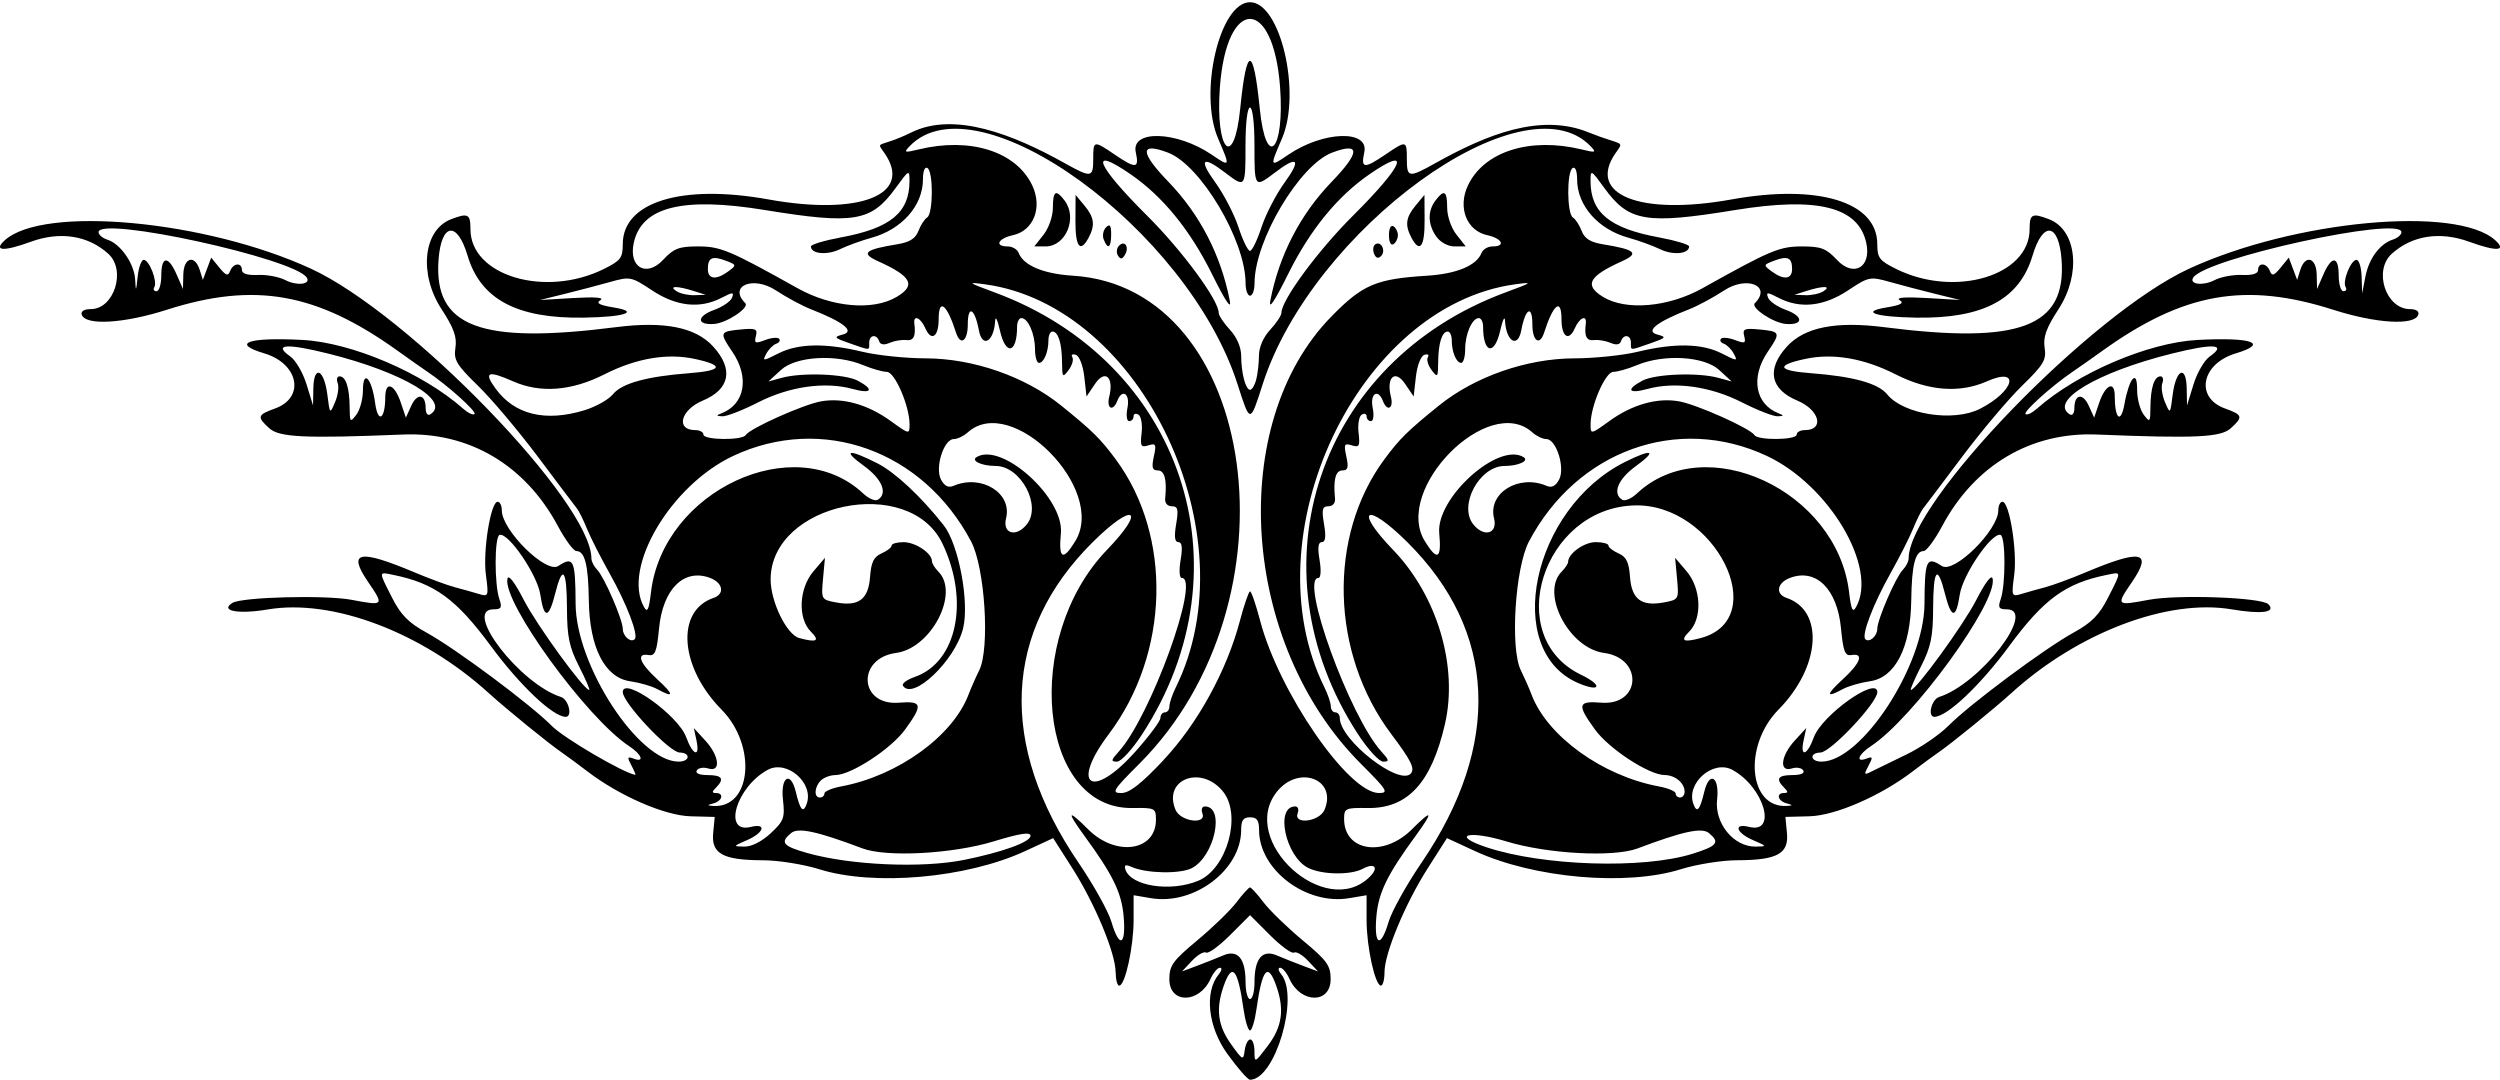<?xml version="1.0" encoding="UTF-8" standalone="no"?>
<svg id="svg4874" xmlns:rdf="http://www.w3.org/1999/02/22-rdf-syntax-ns#" xmlns="http://www.w3.org/2000/svg" height="241" viewBox="0 0 558 241" width="558" version="1.1" xmlns:cc="http://creativecommons.org/ns#" xmlns:dc="http://purl.org/dc/elements/1.1/">
<path id="path4884" d="m273.96 235.25c-4.363-6.048-5.197-13.852-1.904-17.819 0.653-0.787 0.755-1.431 0.226-1.431s-1.479 1.134-2.11 2.52c-2.516 5.523-9.173 5.557-9.173 0.048 0-3.066 0.767-4.133 6.25-8.694 3.438-2.86 7.375-6.685 8.75-8.5s2.725-3.301 3-3.301 1.625 1.485 3 3.301 5.312 5.64 8.75 8.5c5.483 4.561 6.25 5.628 6.25 8.694 0 5.51-6.657 5.475-9.173-0.048-0.62-1.39-1.57-2.52-2.1-2.52-0.529 0-0.428 0.644 0.226 1.431 4.13 4.98-1.35 23.57-6.95 23.57-0.489 0-2.757-2.587-5.038-5.75zm5.105-3.25c0.513 0 0.934 1.205 0.934 2.678 0 2.624 0.06 2.598 2.972-1.25 3.196-4.224 3.752-8.051 1.93-13.279-1.908-5.472-3.17-4.028-4.459 5.101-0.369 2.612-1.018 4.75-1.443 4.75s-1.075-2.138-1.443-4.75c-1.289-9.129-2.551-10.573-4.459-5.101-1.763 5.058-1.288 8.765 1.652 12.88 2.631 3.682 2.764 3.743 3.066 1.41 0.174-1.341 0.737-2.439 1.25-2.439zm0.94-12.81c0-5.261 1.744-7.332 5-5.936 1.375 0.589 4.005 1.635 5.844 2.323l3.344 1.251-2.239-2.384c-1.232-1.311-2.644-2.134-3.139-1.828-0.495 0.306-2.904-1.449-5.355-3.899l-4.45-4.46-4.455 4.455c-2.45 2.45-4.86 4.205-5.355 3.899-0.495-0.306-1.907 0.517-3.139 1.828l-2.239 2.384 3.344-1.251c1.839-0.688 4.469-1.733 5.844-2.323 3.256-1.396 5 0.675 5 5.936 0 2.095 0.45 3.809 1 3.809s1-1.714 1-3.809zm-31-2.181c0-4.218-4.615-15.316-9.658-23.222l-4.28-6.712-6.281 2.902c-13.083 6.044-33.743 7.859-45.942 4.035-3.486-1.093-9.13-1.993-12.542-2-8.928-0.019-11.561-1.449-11.123-6.042l0.346-3.63-5.394-0.142c-5.767-0.152-15.895-4.563-23.029-10.03-1.978-1.516-4.55-3.412-5.716-4.213-3.02-2.08-12.25-9.59-16.38-13.33-14.903-13.51-34.792-21.03-49.203-18.6-6.623 1.117-10.83 0.34-7.915-1.461 2.116-1.308 20.693-1.792 26.537-0.692 7.315 1.377 7.358 1.33 3.721-4.004-4.644-6.811-2.044-7.344 10.36-2.121 3.3 1.389 7.35 2.882 9 3.318s4.036 1.105 5.302 1.489c2.242 0.68 2.285 0.569 1.644-4.262-0.71-5.29 1.07-16.3 2.62-16.3 0.511 0 0.929 0.861 0.929 1.913 0 4.451 9.889 14.207 12.6 12.43 3.44-2.254 3.824-1.416 3.875 8.456 0.08 13.79 14.07 35.2 23 35.2 2.531 0 2.743-1.97 0.219-2.027-2.29-0.05-12.69-11.1-12.69-13.48 0-3.656 12.373 5.138 14.153 10.059 1.487 4.113 3.136 4.619 2.293 0.704l-0.592-2.75 2.573 2.806c3.137 3.421 3.53 7.133 0.658 6.221-1.054-0.334-2.205-0.14-2.559 0.433-0.392 0.634 0.551 1.041 2.416 1.041 3.251 0 3.813 0.846 1.859 2.8-0.933 0.933-0.933 1.2 0 1.2 1.848 0 1.421 1.796-0.55 2.311-1.437 0.376-1.463 0.478-0.146 0.573 8.641 0.625 9.905-13.426 1.933-21.505-9.35-9.478-10.252-22.055-1.787-24.921 2.557-0.866 2.137-3.36-0.75-4.458-5.828-2.216-10.561 2.452-11.402 11.247-0.5 5.223-0.886 6.205-2.348 5.96-2.83-0.475-2.02 1.777 1.945 5.409 3.809 3.489 3.805 4.278-0.011 2.19-1.201-0.657-3.926-1.445-6.056-1.75-5.646-0.809-9.067-7.518-9.209-18.055-0.106-7.903-0.887-10.998-2.777-11.004-0.629-0.002-2.493-2.526-4.143-5.61-7.27-13.59-19.8-20.998-34.5-20.401-22.046 0.896-27.658 0.635-29.897-1.394-2.81-2.545-2.682-2.984 1.296-4.422 6.74-2.438 5.268-9.994-2.395-12.29-7.554-2.263-3.645-3.646 8.496-3.005 11.025 0.582 26.842 7.352 35.89 15.361 1.081 0.957 2.215 1.489 2.521 1.183 0.54-0.535-5.91-6.328-10.484-9.422-1.219-0.825-4.24-2.95-6.712-4.723-18.064-12.951-31.867-15.4-51.486-9.131-9.628 3.076-18.17 3.573-18.983 1.104-0.254-0.77 0.521-1.25 2.017-1.25 5.21 0 7.956-8.683 3.905-12.349-4.532-4.102-10.762-5.067-17.306-2.68-6.084 2.218-8.45 2.083-5.801-0.331 8.597-7.834 44.86-4.474 68.322 6.33 21.919 10.094 62.618 52.15 62.618 64.7 0 0.653 0.58 1.781 1.289 2.508 1.594 1.635 5.711 11.148 5.711 13.198 0 1.623 1.794 3.163 2.666 2.291 0.891-0.891-1.746-7.796-5.6-14.667-2.006-3.575-4.287-8.075-5.069-10-0.782-1.925-1.786-3.95-2.229-4.5s-4.349-5.725-8.678-11.5c-4.329-5.775-10.358-12.922-13.396-15.883-4.845-4.72-5.466-5.766-5.047-8.5 0.365-2.388-0.356-4.397-3.084-8.584-5.153-7.906-4.099-17.738 2.157-20.116 3.75-1.425 4.28-1.146 4.28 2.239 0 10.392 16.655 15.374 29.75 8.899 3.782-1.87 4.25-2.484 4.25-5.578 0-9.409 13.187-13.451 32.5-9.961 20.474 3.699 32.402-1.071 25.898-10.357-2.033-2.902-1.329-0.981 6.044-4.61 9.546-4.699 22.672 0.433 34.231 6.893 5.91 3.302 6.33 3.24 6.33-0.942 0-4.173 0.088-4.192 4.785-1 4.755 3.231 5.516 3.15 4.715-0.501-1.118-5.092 9.137-4.771 16.95 0.531 4.171 2.83 4.181 2.805 1.42-3.612-4.39-10.195 0.35-30.418 7.13-30.418 6.776 0 11.516 20.223 7.13 30.418-2.761 6.417-2.751 6.442 1.42 3.612 7.813-5.302 18.068-5.623 16.95-0.531-0.802 3.651-0.04 3.732 4.715 0.501 4.697-3.192 4.785-3.174 4.785 1 0 4.182 0.417 4.244 6.327 0.941 11.559-6.46 23.475-11.246 34.231-6.893 7.618 3.083 8.077 1.708 6.044 4.61-6.504 9.286 5.424 14.057 25.898 10.357 19.313-3.49 32.5 0.552 32.5 9.961 0 3.094 0.468 3.708 4.25 5.578 13.095 6.475 29.75 1.493 29.75-8.899 0-3.385 0.533-3.664 4.282-2.239 6.254 2.378 7.308 12.21 2.157 20.117-2.728 4.187-3.45 6.196-3.084 8.584 0.418 2.734-0.203 3.78-5.047 8.5-3.04 2.961-9.07 10.108-13.4 15.883-4.329 5.775-8.235 10.95-8.678 11.5s-1.447 2.575-2.229 4.5c-0.782 1.925-3.064 6.425-5.069 10-3.855 6.871-6.491 13.776-5.6 14.667 0.873 0.873 2.666-0.668 2.666-2.291 0-2.049 4.117-11.563 5.711-13.198 0.709-0.727 1.289-1.855 1.289-2.508 0-12.554 40.699-54.606 62.619-64.701 23.462-10.804 59.725-14.164 68.322-6.33 2.649 2.414 0.282 2.549-5.801 0.331-6.544-2.386-12.774-1.421-17.307 2.681-4.15 3.763-1.32 12.349 4.08 12.349 1.357 0 2.091 0.498 1.843 1.25-0.813 2.469-9.355 1.972-18.983-1.105-19.619-6.268-33.421-3.82-51.486 9.132-2.47 1.772-5.49 3.897-6.71 4.722-4.574 3.094-11.02 8.887-10.484 9.423 0.306 0.306 1.44-0.227 2.521-1.183 9.047-8.009 24.864-14.779 35.89-15.361 12.141-0.641 16.05 0.741 8.496 3.005-7.663 2.296-9.135 9.852-2.395 12.29 3.977 1.438 4.106 1.877 1.296 4.422-2.239 2.029-7.851 2.29-29.897 1.394-14.698-0.597-27.23 6.812-34.5 20.398-1.65 3.083-3.514 5.608-4.143 5.61-1.89 0.006-2.671 3.101-2.777 11.004-0.141 10.537-3.563 17.246-9.209 18.055-2.129 0.305-4.855 1.093-6.056 1.75-3.816 2.088-3.82 1.299-0.011-2.19 3.966-3.632 4.776-5.884 1.945-5.409-1.462 0.245-1.849-0.737-2.348-5.96-0.84-8.8-5.57-13.47-11.4-11.25-2.887 1.098-3.307 3.592-0.75 4.458 8.465 2.866 7.563 15.443-1.787 24.921-7.971 8.08-6.708 22.13 1.933 21.505 1.317-0.095 1.291-0.198-0.146-0.573-1.97-0.51-2.4-2.31-0.55-2.31 0.933 0 0.933-0.267 0-1.2-1.954-1.954-1.392-2.8 1.859-2.8 1.864 0 2.808-0.406 2.416-1.041-0.354-0.572-1.505-0.767-2.559-0.433-2.872 0.912-2.48-2.8 0.658-6.221l2.573-2.806-0.592 2.75c-0.843 3.915 0.806 3.409 2.293-0.704 1.79-4.92 14.16-13.72 14.16-10.06 0 2.381-10.401 13.434-12.691 13.486-2.525 0.057-2.312 2.027 0.219 2.027 8.936 0 22.926-21.414 22.998-35.202 0.051-9.871 0.435-10.71 3.875-8.456 2.71 1.78 12.6-7.98 12.6-12.43 0-1.05 0.42-1.91 0.93-1.91 1.555 0 3.328 11.006 2.625 16.3-0.641 4.831-0.598 4.942 1.644 4.262 1.266-0.384 3.652-1.054 5.302-1.489s5.7-1.928 9-3.318c12.404-5.223 15.004-4.69 10.36 2.121-3.637 5.334-3.594 5.38 3.721 4.004 6.473-1.218 25.165-0.535 26.675 0.975 1.835 1.835-1.431 2.296-8.186 1.156-14.27-2.407-34.231 5.166-49.07 18.615-4.125 3.739-13.365 11.258-16.38 13.33-1.166 0.801-3.738 2.697-5.716 4.213-7.134 5.467-17.262 9.878-23.029 10.03l-5.394 0.142 0.346 3.63c0.438 4.593-2.195 6.024-11.123 6.042-3.412 0.007-9.056 0.907-12.542 2-12.199 3.824-32.859 2.009-45.942-4.035l-6.281-2.902-4.28 6.712c-5.04 7.9-9.66 19-9.66 23.22 0 1.64-0.36 2.99-0.79 2.99-1.31 0-3.21-8.64-3.21-14.6v-5.574l-3.887 0.657c-9.59 1.62-20.11-6.33-20.11-15.2 0-2.185-0.468-2.852-2-2.852s-2 0.667-2 2.852c0 8.874-10.516 16.822-20.113 15.201l-3.89-0.66v5.574c0 5.97-1.9 14.61-3.21 14.61-0.43 0-0.79-1.35-0.79-2.99zm1.804-12.366c-0.445-5.363-2.378-9.344-8.813-18.145-4.024-5.504-3.713-5.987 0.891-1.382 6.151 6.151 15.118 4.885 15.118-2.134 0-2.608-0.191-2.704-5.251-2.631-20.943 0.303-24.694-37.892-5.66-57.639 8.893-9.226 5.964-10.798-3.191-1.713-20.023 19.869-21.143 45.196-3.166 71.575 3.345 4.909 6.646 10.838 7.333 13.175 1.755 5.964 3.273 5.351 2.738-1.105zm59.131 1.105c0.688-2.337 3.988-8.266 7.333-13.175 17.977-26.379 16.857-51.706-3.166-71.575-9.155-9.085-12.083-7.513-3.191 1.713 9.889 10.26 14.583 26.034 11.589 38.944-3.042 13.115-8.31 18.825-17.249 18.696-4.972-0.072-5.251 0.058-5.251 2.457 0 7.224 8.85 8.576 15.118 2.308 4.604-4.604 4.916-4.122 0.891 1.382-6.435 8.801-8.368 12.781-8.813 18.145-0.535 6.456 0.983 7.069 2.738 1.105zm-42.468-9.171c6.373-2.663 9.716-14.578 5.564-19.829-4.845-6.126-13.553-2.858-10.658 4 1.127 2.669 7.009 3.406 5.99 0.75-0.317-0.825-0.066-1.5 0.556-1.5 4.546 0 2.185 11.144-2.918 13.771-2.601 1.339-10.117 1.197-13.386-0.253-1.41-0.626-1.769-0.481-1.421 0.573 1.224 3.705 10.109 5.064 16.273 2.488zm38.276-0.891c2.076-2.076 1.072-3.193-1.59-1.768-2.7 1.44-9.06 1.34-12.15-0.19-5.09-2.53-7.47-13.73-2.92-13.73 0.622 0 0.873 0.675 0.556 1.5-1.019 2.656 4.864 1.919 5.99-0.75 2.894-6.858-5.813-10.126-10.658-4-8.648 10.935 10.927 28.782 20.771 18.937zm-90.54-3.759c8.54-1.73 14.8-3.99 14.8-5.36 0-0.926-2.234-0.59-8.25 1.241-9.165 2.789-23.905 3.574-29.25 1.557-10.131-3.822-14.357-4.732-15.928-3.428-2.542 2.11-1.878 2.918 3.678 4.479 9.694 2.722 25.565 3.408 34.951 1.51zm162.55-1.36c5.572-1.744 6.199-2.533 3.678-4.625-1.571-1.304-5.797-0.394-15.928 3.428-5.345 2.017-20.085 1.232-29.25-1.557-8.483-2.582-12.576-1.411-4.5 1.287 12.576 4.201 34.981 4.916 46 1.468zm-205.73-4.586c2.934-2.741 3.187-3.435 2.729-7.5-0.579-5.135 1.723-6.522 2.869-1.73 0.98 4.098 1.647 4.836 2.425 2.684 1.677-4.634-4.394-9.94-8.702-7.605-7.027 3.808-10.123 14.336-3.745 12.736 3.579-0.898 2.948 1.294-0.848 2.944-3.179 1.382-3.192 1.413-0.606 1.452 1.601 0.024 3.92-1.153 5.878-2.981zm219.23 1.53c-3.796-1.65-4.427-3.843-0.848-2.944 6.377 1.601 3.281-8.928-3.745-12.736-4.308-2.335-10.379 2.97-8.702 7.605 0.779 2.153 1.446 1.415 2.425-2.684 1.146-4.793 3.447-3.405 2.869 1.73-0.597 5.293 3.723 10.554 8.606 10.481 2.587-0.038 2.573-0.07-0.606-1.452zm-207.25-10.4c0-0.489 1.688-1.202 3.75-1.584 12.605-2.338 24.929-11.229 28.423-20.506 0.522-1.387 1.597-3.828 2.388-5.425 2.414-4.872 1.275-22.895-1.816-28.742-10.74-20.312-33.219-28.401-53.083-19.102-13.944 6.528-24.842 24.956-19.94 33.716 0.767 1.371 1.101 0.674 1.569-3.286 2.686-22.682 32.111-36.366 47.372-22.029 1.204 1.131 2.672 1.757 3.262 1.392 2.272-1.404 0.962-4.614-3.076-7.54-4.991-3.615-3.563-3.908 2.953-0.606 3.969 2.011 9.717 7.372 14.8 13.805 3.371 4.266 5.812 17.258 4.34 23.103-1.812 7.194-11.287 16.181-13.42 12.729-0.286-0.464 0.912-1.342 2.663-1.953 9.4-3.277 12.244-16.947 6.183-29.719-7.4-15.58-38.37-9.14-38.37 7.98 0 4.967 3.593 12.318 6.387 13.068 3.916 1.051 4.666 0.648 2.613-1.405-2.988-2.988-2.708-9.657 0.566-13.5l2.557-3-0.429 4.664c-0.424 4.612-0.392 4.67 2.925 5.293 5.034 0.944 7.211-0.697 7.574-5.711 0.237-3.277 0.821-4.471 2.557-5.233 1.238-0.543 2.25-1.33 2.25-1.75 0-0.42 1.202-0.763 2.671-0.763 2.646 0 6.329 2.46 6.329 4.226 0 0.504 0.645 1.561 1.433 2.349 4.8 4.8-1.592 17.1-9.433 18.151-8.849 1.187-8.256 11.813 0.619 11.107 5.25-0.418 5.441 0.402 1.395 5.987-3.129 4.319-12.058 10.153-15.564 10.169-1.127 0.005-2.59 0.549-3.25 1.209-1.456 1.456-1.579 3.8-0.2 3.8 0.55 0 1-0.4 1-0.889zm192-0.41c0-1.929-2.123-3.699-4.45-3.709-3.506-0.016-12.436-5.85-15.564-10.169-4.046-5.585-3.855-6.405 1.395-5.987 8.876 0.706 9.468-9.92 0.619-11.107-7.841-1.052-14.233-13.351-9.433-18.151 0.788-0.788 1.433-1.767 1.433-2.175 0-1.846 3.572-4.4 6.155-4.4 1.565 0 2.845 0.343 2.845 0.763s1.012 1.207 2.25 1.75c1.737 0.762 2.32 1.956 2.557 5.233 0.363 5.014 2.54 6.655 7.574 5.711 3.317-0.622 3.349-0.68 2.925-5.293l-0.429-4.664 2.557 3c3.275 3.843 3.555 10.512 0.566 13.5-2.053 2.053-1.303 2.457 2.613 1.405 16.035-4.304 3.109-30.12-14.821-29.599-20.524 0.596-29.57 29.321-11.904 37.8 4.861 2.333 4.413 3.981-0.518 1.907-17.151-7.212-10.496-39.011 10.341-49.412 6.064-3.027 7.257-2.585 2.44 0.905-4.038 2.925-5.348 6.136-3.076 7.54 0.591 0.365 2.059-0.261 3.262-1.392 15.261-14.337 44.685-0.653 47.372 22.029 0.469 3.96 0.802 4.657 1.569 3.286 4.902-8.76-5.996-27.188-19.94-33.716-19.863-9.299-42.343-1.21-53.083 19.102-3.091 5.847-4.23 23.87-1.816 28.742 0.791 1.597 1.866 4.038 2.388 5.425 3.494 9.277 15.818 18.168 28.423 20.506 2.062 0.383 3.75 1.095 3.75 1.584 0 0.489 0.45 0.889 1 0.889s1-0.585 1-1.3zm-116.38-6.989c7.654-8.113 14.209-20.049 17.134-31.2 0.95-3.58 1.96-6.51 2.25-6.51 0.294 0 1.304 2.93 2.243 6.511 4.19 15.97 19.7 38.49 26.52 38.49 2.259 0 1.865-0.638-4.036-6.539-26.821-26.821-30.03-75.932-6.526-99.87 6.963-7.092 9.899-8.338 21.342-9.059 6.609-0.416 11.045-2.279 12.124-5.091 0.31-0.791 1.41-1.44 2.45-1.44 3.03 0 2.184-1.777-1.2-2.52-4.604-1.011-6.606-6.205-4.28-11.106 3.597-7.58 13.851-10.822 25.373-8.023 3.168 0.77 3.357 0.701 1.99-0.724-14.985-15.628-62.136 18.607-73.189 53.14-2.825 8.825-2.778 8.825-5.602 0-11.053-34.533-58.204-68.767-73.189-53.14-1.367 1.425-1.178 1.494 1.99 0.724 11.522-2.8 21.776 0.443 25.373 8.023 2.326 4.901 0.324 10.095-4.28 11.106-3.38 0.743-4.23 2.52-1.2 2.52 1.041 0 2.142 0.649 2.446 1.442 1.079 2.812 5.515 4.675 12.124 5.091 41.475 2.612 51.012 72.732 14.816 108.93-5.901 5.901-6.295 6.539-4.036 6.539 1.812 0 4.4-2.011 9.38-7.289zm-10.11-112.69c-0.406-0.657-0.288-1.644 0.262-2.194 1.303-1.303 2.339 0.373 1.285 2.079-0.615 0.995-0.986 1.022-1.547 0.115zm57.164-0.42c-0.324-0.844-0.19-1.782 0.298-2.083 1.308-0.808 2.416 1.494 1.271 2.639-0.64 0.64-1.184 0.448-1.569-0.555zm-73.749-4.234c1.164-1.48 2.073-4.11 2.073-6 0-3.775 0.659-4.183 2.608-1.615 2.938 3.87 0.301 10.25-4.237 10.25h-2.516zm7.106-3.115 0.033-5.75 1.967 2.361c2.214 2.658 2.438 4.39 0.932 7.205-1.861 3.478-2.965 2.041-2.932-3.816zm6.303 4.183c-0.331-0.862-0.092-2.077 0.531-2.7 0.85-0.845 1.14-0.445 1.14 1.566 0 3.009-0.749 3.518-1.664 1.133zm63.67-0.934c0-1.491 0.431-2.352 1-2 0.55 0.34 1 1.24 1 2 0 0.76-0.45 1.66-1 2-0.569 0.352-1-0.509-1-2zm5.035 0.566c-1.507-2.815-1.283-4.547 0.932-7.205l1.96-2.361 0.033 5.75c0.034 5.856-1.07 7.293-2.932 3.816zm5.521-0.288c-1.89-2.696-1.95-5.677-0.17-8.028 1.95-2.568 2.61-2.159 2.61 1.615 0 1.89 0.908 4.52 2.073 6l2.08 2.635h-2.516c-1.466 0-3.165-0.927-4.073-2.223zm-67.14 114.97c3.067-3.438 5.577-6.812 5.58-7.5 0.002-0.688 0.454-1.25 1.004-1.25 0.55 0 1-0.606 1-1.346 0-0.741 0.645-2.653 1.434-4.25 16.733-33.893-7.511-85.144-42.545-89.936-4.126-0.564-4-0.457 2.112 1.801 41.778 15.435 57.144 61.332 32.982 98.517-2.253 3.467-4.765 6.214-5.684 6.214-1.41 0-1.353-0.323 0.4-2.25 7.074-7.779 18.312-38.75 14.06-38.75-0.535 0-0.645-1.707-0.258-4 0.47-2.782 0.318-4-0.5-4s-0.97-1.218-0.5-4c0.562-3.324 0.397-4-0.975-4-0.973 0-1.578-0.718-1.473-1.75 0.422-4.15-0.126-6.25-1.632-6.25-1.246 0-1.436-0.654-0.899-3.1 0.6-2.732 0.455-3.028-1.22-2.496-1.658 0.526-1.85 0.17-1.506-2.782 0.217-1.862-0.098-3.69-0.7-4.063-0.61-0.373-1.1-0.201-1.1 0.381s-0.44 1.059-0.98 1.059c-0.55 0-0.713-1.308-0.375-3 0.63-3.148-1.197-4.345-2.288-1.5-0.948 2.47-2.448 1.693-1.79-0.928 1.098-4.373-0.908-6.217-3.155-2.901l-1.91 2.828-0.5-4.422c-0.285-2.522-1.097-4.619-1.889-4.88-0.764-0.252-1.116-0.015-0.782 0.525 0.334 0.54-0.039 1.836-0.829 2.88-1.333 1.761-1.438 1.634-1.468-1.771-0.03-4.222-0.85-6.832-2.14-6.832-0.49 0-0.89 0.863-0.89 1.918 0 2.613-1.02 5.082-2.11 5.082-0.49 0-0.89-1.38-0.89-3.066 0-3.4-1.55-6.934-3.04-6.934-0.53 0-0.96 0.863-0.96 1.918 0 5.999-2.553 6.553-3.834 0.832-0.523-2.337-1-3.324-1.059-2.191-0.244 4.698-2.863 6.261-3.631 2.167-0.93-4.964-2.48-5.766-2.48-1.285 0 3.706-1.65 4.846-2.62 1.809-2.05-6.405-3.88-7.822-3.88-3.001 0 3.966-1.642 5.066-2.987 2.001-1.054-2.402-2.708-3.08-2.438-1 0.364 2.804-0.165 3.865-1.825 3.659-0.963-0.119-2.623 0.159-3.69 0.617-1.262 0.542-2.077 0.421-2.333-0.346-0.57-1.695-2.23-1.456-2.23 0.32 0 1.789 0.385 1.778-4.353 0.128-3.541-1.233-3.663-1.393-1.5-1.973 2.708-0.727 0.058-2.813-7.147-5.626-1.925-0.751-5.435-2.641-7.8-4.198-5.097-3.356-10.721-1.02-6.854 2.848 0.998 0.998-4.166 4.429-6.97 4.63-3.929 0.282-3.92-1.711 0.014-3.134 1.881-0.68 3.675-1.903 3.988-2.718 0.498-1.297 0.204-1.293-2.355 0.03-4.801 2.482-10.069 1.916-15.473-1.663-4.667-3.091-4.915-3.141-9.421-1.873-2.546 0.716-7.103 1.911-10.128 2.656l-5.5 1.355 7.499-0.444c4.763-0.282 6.959-0.111 6.02 0.47-1.087 0.672-0.292 1.109 3.001 1.649 5.853 0.96 2.42 2.116-6.721 2.263-14.93 0.24-23.05-4.095-25.95-13.853-2.32-7.819-5.875-7.296-6.478 0.953-1.095 14.974 9.258 18.9 39.628 15.023 10.747-1.372 17.736 0.016 21.649 4.301 4.637 5.077 3.784 9.552-2.308 12.097-4.95 2.072-6.1 6.579-1.67 6.579 1.01 0 1.83 0.45 1.83 1 0 1.238 8.673 1.338 9.433 0.108 0.916-1.482 12.809-6.808 16.802-7.524 4.901-0.879 10.476 0.699 15.611 4.419 4.09 2.963 4.154 2.974 4.159 0.753 0.01-4.129-3.28-11.756-5.08-11.756-0.924 0-3.296-0.675-5.27-1.5-6.029-2.519-15.004-1.994-18.348 1.073l-2.806 2.573 3-0.818c4.554-1.242 14.11-0.875 16.963 0.652 3.734 1.998 3.086 3.01-1.173 1.834-6.131-1.693-14.099-0.563-21.07 2.987-3.454 1.759-7.054 3.163-8 3.119-1.389-0.064-1.432-0.19-0.22-0.657 5.261-2.026 6.33-8.025 2.451-13.742-2.954-4.353-2.878-4.54 2.041-4.997 3.178-0.295 3.626-0.086 3.212 1.499-0.418 1.599-0.148 1.715 2.046 0.881 1.39-0.529 2.803-0.662 3.139-0.296 0.336 0.366 0.044 0.868-0.65 1.115-0.694 0.248-1.692 1.255-2.219 2.24-0.902 1.686-0.745 1.681 2.723-0.087 4.374-2.23 10.514-2.347 18.758-0.356 3.3 0.797 9.642 1.456 14.093 1.464 10.646 0.021 22.248 4.066 30.276 10.559 7.006 5.665 8.765 7.402 12.174 12.017 12.654 17.129 11.981 43.282-1.577 61.305-8.705 11.571-3.778 14.789 5.949 3.885zm61.494 4.859c0.916-1.103 0.009-2.914-4.377-8.744-13.559-18.023-14.232-44.176-1.577-61.305 3.409-4.615 5.169-6.351 12.174-12.017 8.028-6.492 19.63-10.538 30.276-10.559 4.451-0.009 10.793-0.668 14.093-1.464 8.243-1.99 14.383-1.874 18.758 0.356 3.467 1.768 3.625 1.773 2.723 0.087-0.527-0.984-1.525-1.992-2.219-2.24-0.694-0.248-0.986-0.749-0.65-1.115 0.336-0.366 1.749-0.232 3.139 0.296 2.194 0.834 2.464 0.718 2.046-0.881-0.414-1.585 0.034-1.794 3.212-1.499 4.919 0.457 4.995 0.644 2.041 4.997-3.88 5.717-2.81 11.717 2.451 13.742 1.212 0.467 1.169 0.593-0.22 0.657-0.946 0.043-4.546-1.36-8-3.119-6.971-3.55-14.939-4.68-21.07-2.987-4.26 1.176-4.907 0.164-1.173-1.834 2.853-1.527 12.409-1.894 16.963-0.652l3 0.818-2.806-2.573c-3.34-3.068-12.32-3.593-18.34-1.074-1.974 0.825-4.346 1.5-5.27 1.5-1.793 0-5.089 7.627-5.08 11.756 0.005 2.221 0.069 2.21 4.159-0.753 5.134-3.719 10.71-5.297 15.611-4.419 3.993 0.716 15.886 6.041 16.802 7.524 0.76 1.23 9.43 1.13 9.43-0.108 0-0.55 0.825-1 1.833-1 4.429 0 3.281-4.507-1.675-6.578-6.091-2.545-6.945-7.02-2.308-12.097 3.914-4.285 10.902-5.673 21.649-4.301 30.366 3.877 40.723-0.05 39.628-15.023-0.603-8.249-4.159-8.772-6.48-0.953-2.897 9.758-11.017 14.093-25.947 13.853-9.14-0.147-12.574-1.303-6.721-2.263 3.293-0.54 4.088-0.977 3.001-1.649-0.939-0.581 1.257-0.752 6.02-0.47l7.5 0.444-5.5-1.354c-3.025-0.745-7.583-1.94-10.128-2.656-4.506-1.268-4.755-1.218-9.421 1.873-5.404 3.579-10.672 4.146-15.473 1.663-2.559-1.323-2.853-1.327-2.355-0.03 0.313 0.815 2.107 2.038 3.988 2.718 3.934 1.423 3.943 3.415 0.014 3.134-2.804-0.201-7.968-3.632-6.97-4.63 3.867-3.867-1.757-6.204-6.854-2.848-2.365 1.558-5.875 3.447-7.8 4.198-7.205 2.813-9.855 4.899-7.147 5.626 2.163 0.58 2.041 0.74-1.5 1.973-4.73 1.649-4.35 1.66-4.35-0.129 0-1.776-1.662-2.015-2.227-0.32-0.256 0.768-1.071 0.889-2.333 0.346-1.067-0.458-2.728-0.736-3.69-0.617-1.66 0.205-2.189-0.855-1.825-3.659 0.27-2.08-1.385-1.402-2.438 1-1.345 3.065-2.987 1.965-2.987-2.001 0-4.821-1.831-3.405-3.878 3.001-0.97 3.037-2.62 1.897-2.62-1.809 0-4.481-1.545-3.679-2.477 1.285-0.768 4.093-3.386 2.53-3.631-2.167-0.059-1.132-0.535-0.146-1.059 2.191-1.28 5.721-3.83 5.168-3.83-0.832 0-1.055-0.43-1.918-0.96-1.918-1.49 0-3.04 3.534-3.04 6.934 0 1.686-0.4 3.066-0.89 3.066-1.09 0-2.11-2.469-2.11-5.082 0-1.055-0.4-1.918-0.89-1.918-1.285 0-2.102 2.61-2.139 6.832-0.029 3.405-0.135 3.532-1.468 1.771-0.79-1.044-1.163-2.339-0.829-2.88 0.334-0.54-0.018-0.777-0.782-0.525-0.792 0.261-1.604 2.357-1.889 4.88l-0.5 4.422-1.92-2.828c-2.247-3.316-4.252-1.472-3.155 2.901 0.658 2.621-0.843 3.398-1.79 0.928-1.092-2.845-2.918-1.648-2.288 1.5 0.338 1.692 0.175 3-0.375 3-0.536 0-0.975-0.477-0.975-1.059 0-0.582-0.493-0.754-1.096-0.382-0.603 0.372-0.918 2.201-0.7 4.063 0.345 2.953 0.152 3.308-1.506 2.782-1.675-0.532-1.82-0.236-1.22 2.496 0.537 2.445 0.347 3.1-0.899 3.1-1.506 0-2.054 2.1-1.632 6.25 0.105 1.032-0.499 1.75-1.473 1.75-1.372 0-1.537 0.676-0.975 4 0.47 2.782 0.318 4-0.5 4s-0.97 1.218-0.5 4c0.387 2.293 0.277 4-0.258 4-4.252 0 6.986 30.971 14.06 38.75 1.752 1.927 1.81 2.25 0.4 2.25-0.919 0-3.431-2.747-5.684-6.214-24.15-37.19-8.79-83.086 32.99-98.521 6.112-2.258 6.238-2.365 2.112-1.801-35.034 4.792-59.279 56.043-42.545 89.936 0.788 1.597 1.434 3.51 1.434 4.25s0.45 1.346 1 1.346 1.002 0.562 1.004 1.25c0.018 4.968 13.406 15.37 15.905 12.359zm-173.99-1.76c-0.981-1.833-0.912-2.06 0.465-1.531 2.552 0.979 1.883-0.912-0.988-2.793-9.425-6.176-28.288-32.131-27.146-37.354 0.225-1.031 1.628 0.794 3.67 4.775 2.86 5.576 13.388 20.056 14.582 20.056 0.229 0-0.788-2.362-2.26-5.25-2.206-4.327-2.682-6.612-2.709-12.995-0.036-8.743-0.966-9.89-2.636-3.255-1.423 5.65-2.486 5.718-3.312 0.209-0.663-4.422-7.116-13.884-9.084-13.319-1.16 0.333-1.194 11.041-0.045 14.36 0.647 1.87 0.421 2.25-1.338 2.25-6.909 0 5.918 16.655 15.063 19.557 1.724 0.547 2.665 4.448 1.071 4.439-2.84-0.016-10.211-6.99-16.707-15.807-7.735-10.499-12.538-13.998-21.793-15.88-3.326-0.676-3.314-0.937-0.24 5.123 1.931 3.807 3.668 5.569 7.613 7.727 6.458 3.532 23.227 16.013 28.012 20.85 2.704 2.734 15.841 10.44 18.65 10.94 0.157 0.028-0.233-0.917-0.866-2.101zm284.47-2.387c3.241-1.559 7.516-4.476 9.5-6.481 4.763-4.814 21.544-17.3 27.984-20.822 3.945-2.157 5.682-3.92 7.613-7.727 3.074-6.06 3.087-5.799-0.24-5.123-9.254 1.881-14.057 5.381-21.793 15.88-6.496 8.817-13.867 15.791-16.707 15.807-1.594 0.009-0.653-3.892 1.071-4.439 9.15-2.91 21.97-19.56 15.06-19.56-1.759 0-1.985-0.38-1.338-2.25 1.148-3.319 1.115-14.027-0.045-14.36-1.968-0.565-8.421 8.897-9.084 13.319-0.826 5.508-1.889 5.441-3.312-0.209-1.671-6.636-2.6-5.489-2.636 3.255-0.026 6.384-0.503 8.668-2.709 12.995-1.472 2.888-2.489 5.25-2.26 5.25 1.194 0 11.722-14.48 14.582-20.056 2.042-3.981 3.445-5.806 3.67-4.775 1.141 5.223-17.721 31.179-27.146 37.354-2.871 1.881-3.54 3.773-0.988 2.793 1.39-0.533 1.449-0.308 0.424 1.607-1.07 2-1.006 2.133 0.634 1.3 1.004-0.51 4.477-2.203 7.718-3.763zm-185.38-47.71c7.06-11.58-14.25-33.081-24.03-24.233-0.9 0.815-2.3 1.483-3.11 1.483-2.234 0-4.255 6.417-2.848 9.045 0.779 1.455 1.649 1.887 2.803 1.391 6.209-2.668 13.131 1.612 11.717 7.244-0.86 3.428 2.208 4.343 4.612 1.376 3.41-4.2-1.32-13.06-6.97-13.06-3.061 0-5.553-1.153-4.242-1.963 5.622-3.475 19.588 9.118 18.833 16.981-0.555 5.776 0.446 6.311 3.239 1.731zm81.217-1.731c-0.756-7.863 13.211-20.456 18.833-16.981 1.31 0.81-1.181 1.963-4.242 1.963-5.644 0-10.375 8.856-6.974 13.056 2.403 2.968 5.472 2.052 4.612-1.376-1.414-5.632 5.509-9.912 11.717-7.244 1.154 0.496 2.024 0.064 2.803-1.391 1.4-2.63-0.62-9.05-2.85-9.05-0.809 0-2.208-0.668-3.11-1.483-9.776-8.847-31.092 12.65-24.029 24.233 2.793 4.58 3.794 4.045 3.239-1.731zm-240.23-31.911c0-4.798 1.973-2.732 2.721 2.849 0.619 4.612 2.237 3.689 2.264-1.291 0.02-3.742 2.052-3.014 3.487 1.25l1.11 3.296 1.213-2.663c1.332-2.922 3.205-2.59 3.205 0.568 0 1.1 0.45 1.722 1 1.382 4.769-2.947-6.074-9.424-22.729-13.575-9.376-2.337-12.404-2.108-8.478 0.642 1.195 0.837 2.824 3.639 3.62 6.227l1.448 4.706 0.07-3.833c0.097-5.325 2.41-4.282 3.126 1.411 0.553 4.394 0.564 4.405 1.722 1.681 0.641-1.508 0.905-3.42 0.586-4.25-0.319-0.83-0.13-1.509 0.42-1.509 1.387 0 2.208 2.499 2.246 6.832 0.03 3.442 0.122 3.549 1.5 1.727 0.807-1.068 1.468-3.52 1.468-5.45zm394.98-2.487c0.69-0.696 1.02 0.098 1.02 2.487 0 1.93 0.661 4.382 1.468 5.45 1.378 1.821 1.47 1.715 1.5-1.727 0.04-4.333 0.86-6.832 2.24-6.832 0.55 0 0.739 0.679 0.421 1.509-0.318 0.83-0.055 2.742 0.586 4.25 1.158 2.724 1.169 2.713 1.722-1.681 0.717-5.693 3.03-6.737 3.126-1.411l0.07 3.833 1.448-4.705c0.796-2.588 2.425-5.39 3.62-6.227 3.926-2.75 0.898-2.98-8.478-0.642-16.66 4.151-27.5 10.627-22.73 13.574 0.55 0.34 1-0.282 1-1.382 0-3.158 1.873-3.49 3.205-0.568l1.213 2.663 1.11-3.296c1.38-4.071 3.48-5.028 3.48-1.582 0 5.257 1.393 6.361 2.191 1.737 0.421-2.436 1.225-4.888 1.787-5.45zm-345.63 6.972c2.57-0.773 5.47-2.391 6.445-3.595 1.974-2.438 7.568-3.988 16.95-4.697 7.529-0.569 8.008-1.759 1.288-3.2-6.17-1.323-13.046-0.145-20.147 3.454-7.334 3.716-14.289 4.247-20.375 1.555-5.665-2.506-6.628-2.095-3.878 1.656 4.236 5.777 11.031 7.441 19.717 4.827zm311.57-0.345c7.72-3.937 9.126-9.487 1.555-6.138-6.086 2.692-13.041 2.162-20.375-1.555-7.101-3.598-13.977-4.777-20.147-3.454-6.72 1.441-6.241 2.631 1.288 3.2 9.393 0.71 14.976 2.26 16.958 4.707 3.638 4.493 14.832 6.243 20.721 3.24zm-161.55-6.499c0.332-1.238 0.609-3.647 0.617-5.354 0.008-1.911 0.975-4.141 2.514-5.801 1.375-1.484 2.5-3.178 2.5-3.765 0-2.83 8.14-13.887 15.948-21.664 11.43-11.384 13.209-15.811 3.732-9.288-7.169 4.934-13.262 12.396-18.144 22.217-3.123 6.284-4.447 8.244-3.99 5.906 1.975-10.087 6.663-19.149 13.661-26.41 6.417-6.658 6.454-8.925 0.107-6.527-7.28 2.754-17.31 19.635-17.31 29.149 0 1.533-0.45 2.788-1 2.788s-1-1.255-1-2.788c0-9.513-10.028-26.395-17.315-29.148-6.347-2.398-6.31-0.131 0.107 6.527 6.998 7.261 11.686 16.322 13.661 26.41 0.458 2.338-0.867 0.378-3.99-5.906-4.881-9.821-10.975-17.282-18.144-22.217-9.477-6.523-7.698-2.096 3.732 9.288 7.81 7.776 15.95 18.833 15.95 21.663 0 0.587 1.125 2.282 2.5 3.765 1.539 1.661 2.505 3.891 2.514 5.801 0.02 3.905 0.99 7.604 1.99 7.604 0.422 0 1.038-1.012 1.37-2.25zm-80.274-18.466c4.413-2.607 3.394-4.59-4.096-7.971-3.965-1.79-3.045-2.603 4.295-3.802 2.743-0.448 4.043-1.271 4.688-2.969 0.491-1.292 1.371-2.644 1.955-3.005 1.34-0.832 1.4-10.212 0.06-11.038-0.585-0.362-1 0.678-1 2.507 0 5.875-4.685 11.198-11.5 13.065-2.2 0.603-5.37 1.754-7.045 2.559-2.9 1.392-6.46 1.048-6.46-0.625 0-0.429 3.038-1.341 6.75-2.028 11.007-2.035 15.25-5.535 15.25-12.579 0-2.6-0.113-2.544-3.062 1.527-5.485 7.571-9.247 8.208-29.234 4.95-18.379-2.997-27.482-0.716-29.249 7.328-1.2 5.463 2.817 7.787 6.55 3.79 2.38-2.547 3.54-2.994 7.76-2.994 5.057 0 7.045 0.833 22.24 9.323 7.642 4.27 16.81 5.084 22.096 1.962zm179.9-1.961c15.2-8.49 17.18-9.323 22.24-9.323 4.217 0 5.376 0.447 7.755 2.994 3.733 3.997 7.75 1.673 6.55-3.79-1.767-8.044-10.869-10.324-29.249-7.328-19.987 3.259-23.75 2.622-29.234-4.95-2.95-4.072-3.06-4.128-3.06-1.527 0 7.044 4.243 10.544 15.25 12.579 3.712 0.686 6.75 1.599 6.75 2.028 0 1.673-3.558 2.017-6.455 0.625-1.67-0.806-4.84-1.957-7.04-2.56-6.82-1.867-11.5-7.19-11.5-13.065 0-1.829-0.41-2.869-1-2.507-1.337 0.827-1.285 10.206 0.062 11.038 0.584 0.361 1.464 1.713 1.955 3.005 0.646 1.698 1.945 2.521 4.688 2.969 7.341 1.198 8.26 2.012 4.295 3.802-7.417 3.348-8.47 5.312-4.25 7.928 5.1 3.162 14.626 2.341 22.25-1.919zm-225 0.677c-3.854-1.234-5.91-1.234-4 0 0.825 0.533 2.625 0.931 4 0.885l2.5-0.084zm252 0c1.91-1.234-0.146-1.234-4 0l-2.5 0.801 2.5 0.084c1.375 0.046 3.175-0.352 4-0.885zm-374.92-7c1.226 0 3.116 4.866 2.363 6.084-0.311 0.504-0.089 0.916 0.493 0.916s1.059-1.575 1.059-3.5c0-4.388 1.556-4.502 3.416-0.25l1.421 3.25 0.082-3.25c0.095-3.803 2.554-4.486 3.656-1.016l0.709 2.234 0.93-2.484 0.929-2.484 1.827 2.236c1.475 1.805 1.937 1.949 2.397 0.75 0.696-1.813 2.633-1.973 2.633-0.219 0 0.818 1.267 1.208 3.577 1.099 1.967-0.093 4.723 0.427 6.124 1.153 2.56 1.328 5.721 0.972 4.787-0.54-2.649-4.286-46.488-13.87-46.488-10.163 0 0.577 0.888 1.331 1.974 1.675 2.925 0.928 6.003 5.348 6.194 8.893 0.152 2.813 0.206 2.752 0.56-0.635 0.216-2.062 0.827-3.75 1.357-3.75zm491.46 6.084c-0.77-1.251 1.15-6.084 2.43-6.084 0.564 0 1.077 1.688 1.14 3.75l0.115 3.75 0.727-3.747c0.791-4.078 3.236-7.362 6.175-8.295 1.03-0.326 1.87-1.065 1.87-1.641 0-3.707-43.839 5.878-46.488 10.164-0.934 1.512 2.226 1.868 4.787 0.54 1.401-0.727 4.157-1.246 6.124-1.153 2.31 0.107 3.58-0.282 3.58-1.101 0-1.755 1.937-1.594 2.633 0.218 0.46 1.199 0.922 1.055 2.397-0.75l1.827-2.236 0.93 2.484 0.93 2.484 0.709-2.234c1.101-3.47 3.56-2.786 3.656 1.016l0.082 3.25 1.421-3.25c1.85-4.251 3.41-4.137 3.41 0.251 0 1.925 0.477 3.5 1.059 3.5 0.582 0 0.804-0.412 0.493-0.916zm-360.99-3.515c1.887-1.391 1.871-1.458-0.559-2.383-3.023-1.151-4-0.693-4 1.873 0 2.295 1.856 2.502 4.559 0.51zm237.44-0.51c0-2.566-0.977-3.023-4-1.873-2.43 0.925-2.445 0.992-0.559 2.383 2.7 1.993 4.56 1.785 4.56-0.51zm-118.44-9.309c0.944-2.888 3.269-7.388 5.165-10 3.791-5.221 2.94-6.119-2.132-2.25-4.58 3.492-4.59 3.479-4.59-6 0-5-0.412-8.5-1-8.5s-1 3.5-1 8.5c0 9.479-0.01 9.492-4.589 6-5.073-3.869-5.924-2.971-2.132 2.25 1.897 2.612 4.221 7.112 5.165 10 0.944 2.888 2.094 5.25 2.556 5.25s1.612-2.362 2.556-5.25zm-4.731-26.575c1.415-14.109 2.934-14.109 4.349 0 1.397 13.927 5.588 9.622 4.546-4.67-1.487-20.382-11.954-20.382-13.441 0-1.042 14.292 3.149 18.597 4.546 4.67z"/>
</svg>
